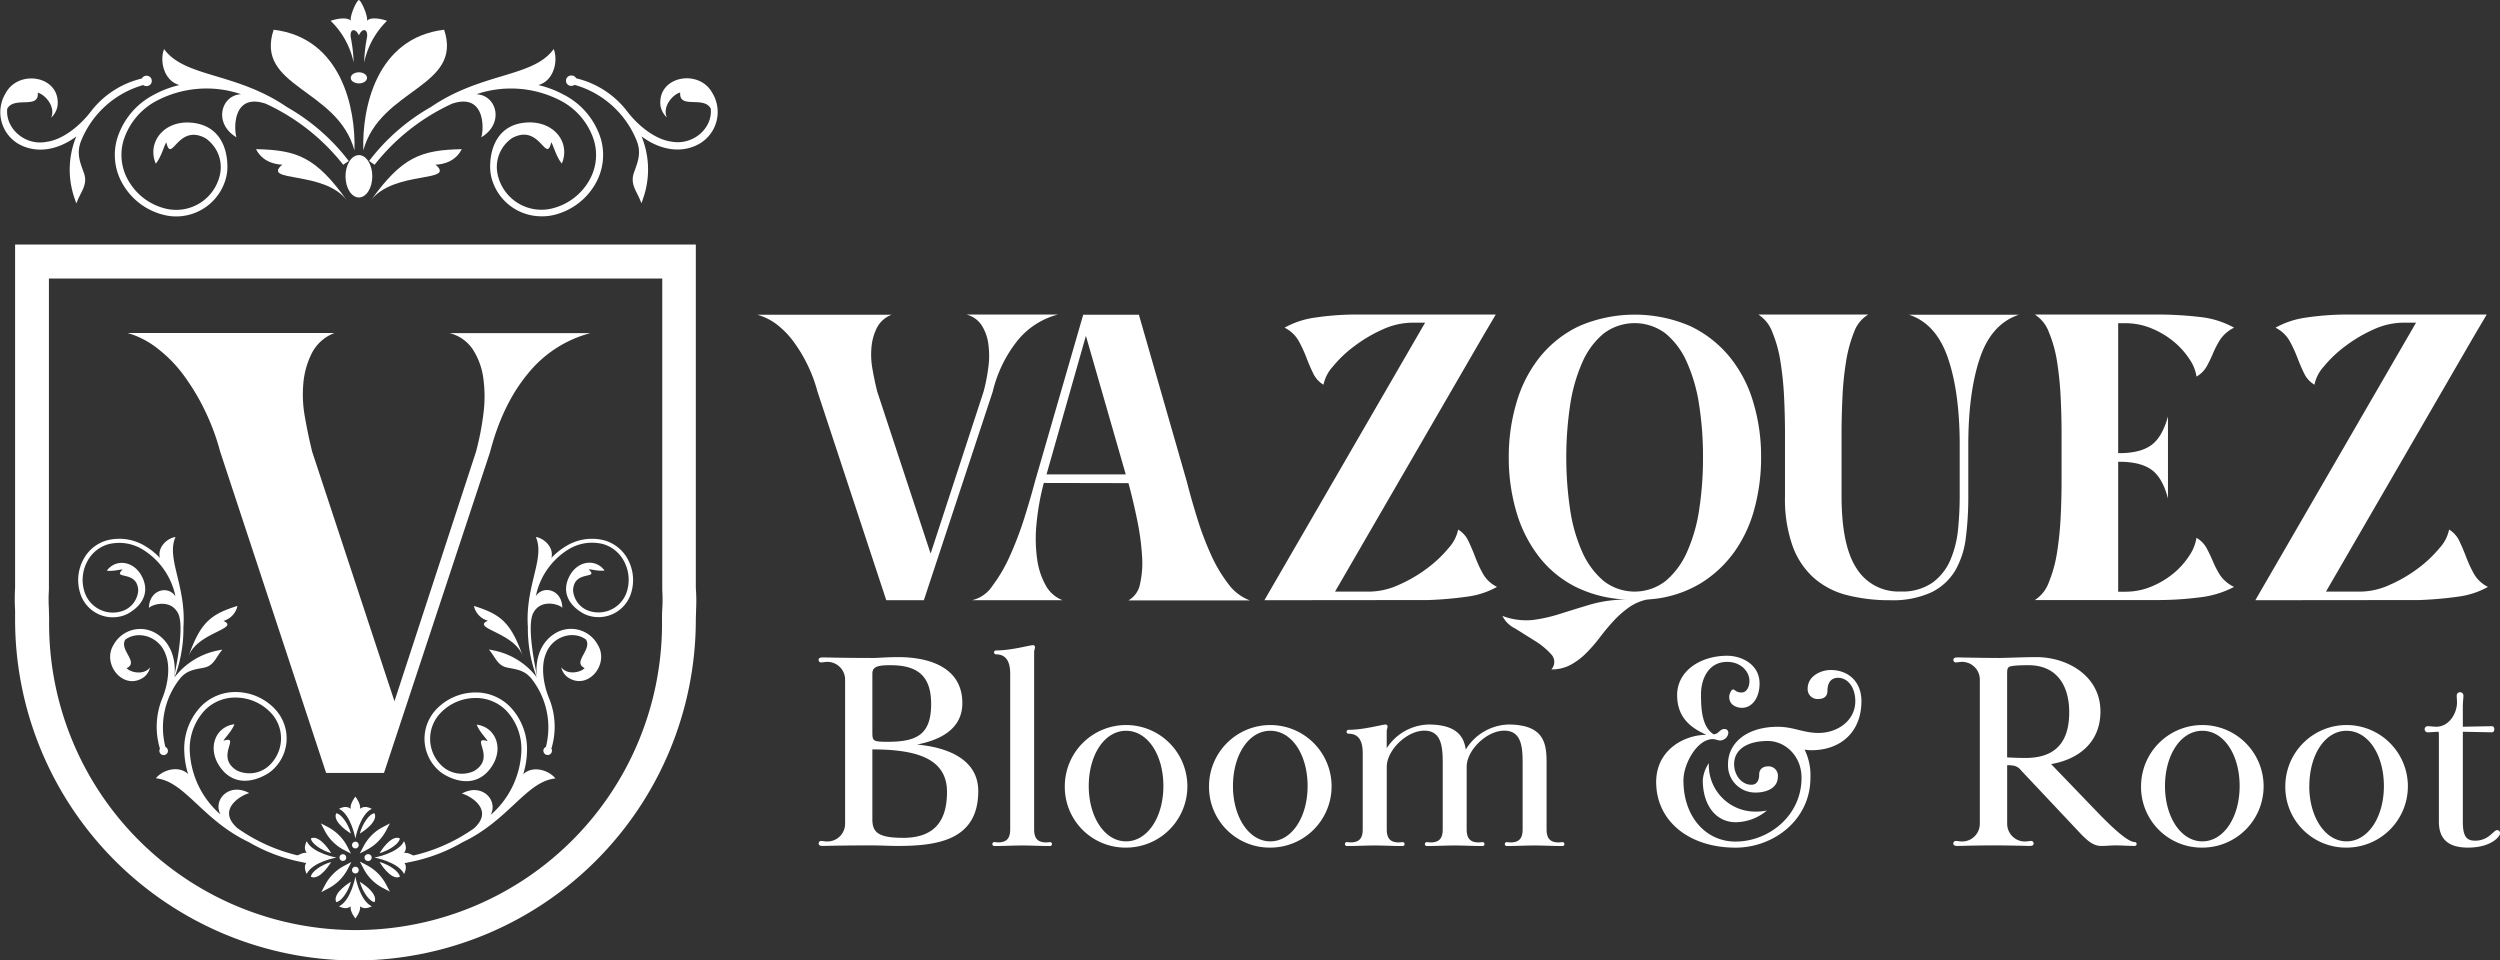 <svg xmlns="http://www.w3.org/2000/svg" viewBox="0 0 587.83 225.84"><rect x="0" y="0" width="587.83" height="225.84" fill="#333333" stroke="none"/><defs><style>.cls-1{fill:#fff;}</style></defs><g id="Capa_2" data-name="Capa 2"><g id="Capa_1-2" data-name="Capa 1"><path class="cls-1" d="M193.07,197.73c.33,0,.92.13,1.38.13a4.17,4.17,0,0,0,4.26-4.19V159.82a4.17,4.17,0,0,0-4.26-4.19c-.46,0-1,.13-1.38.13a.59.59,0,0,1-.59-.59c0-.39.27-.59,1.05-.59.4,0,5.18.13,11.66.13,1.5,0,3.14-.2,6.09-.2,7,0,15,2.3,15,10.81,0,6-5,8.64-10.67,9.75,7.33.66,14.41,3.54,14.41,10.94,0,11.72-9.89,12.9-19.13,12.9-1,0-4.45-.13-5.76-.13-7.79,0-11.13.13-11.59.13-.78,0-1.05-.19-1.05-.59A.59.59,0,0,1,193.07,197.73Zm15.59-23.31c6.94,0,10.28-1.7,10.28-8.9,0-6.49-3.08-9.11-9.56-9.11-3,0-4.26.33-4.26,2v14.21C205.19,174.22,205.45,174.42,208.66,174.42Zm3.6,22.59c6.48,0,10.41-2.94,10.41-10.8s-7.14-10-17.55-10v16.43C205.12,195.64,206.43,197,212.26,197Z"></path><path class="cls-1" d="M233.8,198c.26,0,.59.07.92.07,2.22,0,2.81-1.24,2.81-3.08V158.44c0-2.94-1-4.58-3.34-4.58a.46.46,0,1,1,0-.92c3.67,0,7.86-1.24,8.71-1.24a.45.45,0,0,1,.46.46c0,.46-.2.59-.2,1.18V195c0,1.84.59,3.08,2.82,3.08.33,0,.65-.07.92-.07a.44.44,0,0,1,.45.46.44.44,0,0,1-.45.46c-2.23,0-4.39-.13-6.55-.13s-4.39.13-6.55.13a.45.45,0,0,1-.46-.46A.45.45,0,0,1,233.8,198Z"></path><path class="cls-1" d="M250.37,184.83a14.41,14.41,0,1,1,14.4,14.47A14.26,14.26,0,0,1,250.37,184.83Zm5.63,0c0,7.27,3.73,13,8.77,13s8.78-5.69,8.78-13-3.67-13-8.78-13S256,177.56,256,184.83Z"></path><path class="cls-1" d="M284.28,184.83a14.41,14.41,0,1,1,14.41,14.47A14.26,14.26,0,0,1,284.28,184.83Zm5.63,0c0,7.27,3.74,13,8.78,13s8.77-5.69,8.77-13-3.66-13-8.77-13S289.91,177.56,289.91,184.83Z"></path><path class="cls-1" d="M316.69,198c.26,0,.59.07.92.07,2.23,0,2.81-1.24,2.81-3.08V177.11c0-3-1-4.59-3.33-4.59a.44.44,0,0,1-.46-.46.45.45,0,0,1,.46-.46c3.66,0,7.85-1.24,8.7-1.24a.45.45,0,0,1,.46.46c0,.46-.19.59-.19,1.18v3.93a12.07,12.07,0,0,1,9.82-5.57c6.48,0,8.32,2.69,8.77,5.89a12.15,12.15,0,0,1,10-5.89c8.71,0,9,4.78,9,9.17V195c0,1.84.59,3.08,2.82,3.08.33,0,.65-.07.92-.07a.44.44,0,0,1,.45.46.44.44,0,0,1-.45.46c-2.23,0-4.39-.13-6.55-.13s-4.39.13-6.55.13a.45.45,0,0,1-.46-.46.45.45,0,0,1,.46-.46c.26,0,.59.07.92.07,2.22,0,2.81-1.24,2.81-3.08V179.53c0-3.73-.19-7.73-4.32-7.73s-8.84,4.59-8.84,8.51V195c0,1.84.59,3.08,2.82,3.08.32,0,.65-.07.91-.07a.45.45,0,0,1,.46.46.45.45,0,0,1-.46.46c-2.22,0-4.38-.13-6.55-.13s-4.38.13-6.54.13a.44.44,0,0,1-.46-.46.45.45,0,0,1,.46-.46c.26,0,.59.07.91.07,2.23,0,2.82-1.24,2.82-3.08V179.53c0-3.73-.2-7.73-4.32-7.73s-8.84,4.59-8.84,8.51V195c0,1.84.59,3.08,2.81,3.08.33,0,.66-.07.92-.07a.45.45,0,0,1,.46.46.45.45,0,0,1-.46.46c-2.23,0-4.39-.13-6.55-.13s-4.39.13-6.55.13a.45.45,0,0,1-.46-.46A.45.45,0,0,1,316.69,198Z"></path><path class="cls-1" d="M408.1,193.33c-4.62,0-7.72-4-7.72-9.88a8.1,8.1,0,0,1,1.42-4v.17a10.91,10.91,0,0,0,11.08,11.21,12.31,12.31,0,0,0,2.57-.25A11.55,11.55,0,0,1,408.1,193.33Z"></path><path class="cls-1" d="M401.22,172.78c-3.27-1.5-6.87-3.73-6.87-9.36s5.43-9.23,11.78-9.23c3.21,0,7.6,1.9,7.6,6.54,0,3.28-1.7,5.7-4.13,5.7-1.17,0-3-.59-3-2.55,0-.79.53-1.77.92-1.77s.65.72,2,.72c1,0,1.83-1.05,1.83-2.75,0-2.16-2-4.45-5.24-4.45-4.51,0-6.15,4.19-6.15,7.59s.19,7.66,2.95,9.43c1.24,0,1.37-1.24,2.61-1.24a.87.87,0,0,1,.86,1,2,2,0,0,1-1.84,1.7c-.65,0-1.18-.32-1.83-.32-3.67,0-6.88,5.82-6.88,9.69,0,8.64,5.31,14.4,12.25,14.4,7.73,0,15.52-6,15.52-15,0-5.17-3.87-8.65-7.93-8.65-4.84,0-7.92,2-7.92,5.44,0,2.62,1.77,4.85,4.06,4.85,1.11,0,1.83-.79,1.83-2.43,0-.91.53-1.9,2.17-1.9a2.19,2.19,0,0,1,2.22,2.43c0,2.94-3.08,3.73-5.17,3.73a6.39,6.39,0,0,1-6.55-6.68c0-4.91,4.32-8.78,11.72-8.78,3.67,0,6,1.45,9.56,1.45,4.45,0,8.65-2.89,8.65-7.47,0-3.27-1.77-5.5-4.06-5.5-1.84,0-2.49,1.44-2.49,3.08,0,.91-.46,1.9-2.1,1.9a2.31,2.31,0,0,1-2.55-2.43c0-2.94,3.08-4.38,5.43-4.38,3.87,0,7.21,2.49,7.21,7.33,0,7.4-5.05,11.53-11.72,11.53a8.44,8.44,0,0,1-1.64-.14,13.73,13.73,0,0,1,1.37,6.62c0,9.89-8.64,16.43-17.61,16.43-10.81,0-18.66-6.15-18.66-15.45C389.44,176.25,396.11,172.78,401.22,172.78Z"></path><path class="cls-1" d="M459.89,197.73c.33,0,.92.13,1.37.13a4.17,4.17,0,0,0,4.26-4.19V159.82a4.17,4.17,0,0,0-4.26-4.19c-.45,0-1,.13-1.37.13a.58.58,0,0,1-.59-.59c0-.39.26-.59,1.05-.59.39,0,5.83.13,9.89.13,2.94-.06,5.76-.2,8.64-.2,7,0,15,4.26,15,12.77,0,7.53-5.44,11.33-11.6,12.38l11.79,12.25c1.51,1.5,6,6.08,7.86,6.08a.45.45,0,0,1,.46.46.45.45,0,0,1-.46.46c-1.38,0-3-.13-4.39-.13-1,0-2.49.13-3.47.13-1.7,0-3-1-4.65-2.68l-14-14.87c-.92-1.11-1.51-1.44-3.47-1.44v13.75a4.17,4.17,0,0,0,4.26,4.19c.45,0,1-.13,1.37-.13a.58.58,0,0,1,.59.59c0,.4-.26.59-1,.59-.53,0-3.87-.13-8.52-.13-4,0-7.85.13-8.31.13-.79,0-1.05-.19-1.05-.59A.58.58,0,0,1,459.89,197.73Zm16.37-19.51c6.88,0,10.28-3.54,10.28-10.74,0-6.48-3.08-11.07-9.56-11.07-.78,0-3.93,0-4.58.4-.4.26-.46.72-.46,1.63v19.65C473.25,178.15,474.75,178.22,476.26,178.22Z"></path><path class="cls-1" d="M503.43,184.83a14.41,14.41,0,1,1,14.41,14.47A14.26,14.26,0,0,1,503.43,184.83Zm5.63,0c0,7.27,3.74,13,8.78,13s8.77-5.69,8.77-13-3.66-13-8.77-13S509.06,177.56,509.06,184.83Z"></path><path class="cls-1" d="M537.35,184.83a14.41,14.41,0,1,1,14.4,14.47A14.26,14.26,0,0,1,537.35,184.83Zm5.63,0c0,7.27,3.73,13,8.77,13s8.78-5.69,8.78-13-3.67-13-8.78-13S543,177.56,543,184.83Z"></path><path class="cls-1" d="M570.81,170.75c.52,0,1.5.13,2,.13,3.14,0,4.91-3.27,4.91-5.69,0-.59-.07-1.25-.07-1.64a.79.79,0,0,1,1.58,0c0,.79-.14,1.31-.14,2.75v4.58l6.82-.13c.45,0,.58.4.58.72s-.13.72-.58.72l-6.82-.13v21.15c0,3.54.92,4.46,2.89,4.46,3.27,0,4.32-2.49,5.17-2.49a.73.73,0,0,1,.72.72c0,.72-2,3.4-7.6,3.4-4.45,0-6.81-1.89-6.81-6.09V173.37c0-1.24,0-1.31-.26-1.31s-1.77.13-2.29.13a.72.72,0,0,1-.79-.78A.68.68,0,0,1,570.81,170.75Z"></path><path class="cls-1" d="M83.55,225.84a80.15,80.15,0,0,1-80-80.06c0-.79,0-1.58,0-2.37a43.37,43.37,0,0,1,0-5.21V57.5H163.61v80.7a41.44,41.44,0,0,1,.06,5.21c0,.79-.06,1.58-.06,2.37A80.15,80.15,0,0,1,83.55,225.84ZM11.5,65.5v73.28a33.34,33.34,0,0,0,0,4.38c0,.87.05,1.74.05,2.62a72.06,72.06,0,1,0,144.11,0c0-.88,0-1.75.06-2.62a33.34,33.34,0,0,0,0-4.38l0-.39V65.5Z"></path><path class="cls-1" d="M73.4,82.89a19.38,19.38,0,0,0-2.05,7A29.46,29.46,0,0,0,71.68,98q.75,4.26,1.72,8.2l19.35,58.69,19.18-58.69a66,66,0,0,0,1.72-8.77,31.42,31.42,0,0,0,0-8.45,16.48,16.48,0,0,0-2.46-6.8,9.2,9.2,0,0,0-5.49-3.85h33.11a28,28,0,0,0-14.67,9.51q-6,7.22-8.93,18.52L90.29,181.74H76.68L51.76,106.17a53,53,0,0,0-3.52-9.51,52.08,52.08,0,0,0-5-8.36A31.29,31.29,0,0,0,37,81.91a20.48,20.48,0,0,0-7-3.61H78.65A9.9,9.9,0,0,0,73.4,82.89Z"></path><path class="cls-1" d="M83.15,14.69a34.92,34.92,0,0,0-.61-5.57c-.52-2.25.95-2.77,1.85-.81.89-2,2.36-1.44,1.84.81a34.39,34.39,0,0,0-.6,5.57A19.18,19.18,0,0,1,91,4.9C89.38,4.3,87,4,86.29,4.9c.29-1-1.27-4.67-1.9-4.9-.64.23-2.19,3.87-1.91,4.9-.66-.89-3.08-.6-4.73,0A19.15,19.15,0,0,1,83.15,14.69Z"></path><path class="cls-1" d="M84.39,17c-1.06,0-1.92.59-1.92,1.31s.86,1.3,1.92,1.3,1.91-.58,1.91-1.3S85.44,17,84.39,17Z"></path><path class="cls-1" d="M83.34,35.35c.35-9.74-3-26.44-19-28.36C59.85,20.56,79.34,20.74,83.34,35.35Z"></path><path class="cls-1" d="M80.7,38.74,82,37.85A48.37,48.37,0,0,0,67.46,25.17c-12-8.22-24-6.91-28.88-13.63C37.5,14.28,38.51,19,42.19,20a23.79,23.79,0,0,0-5.92,2.23A17.4,17.4,0,0,0,27.5,32.76,13.59,13.59,0,0,0,29,43.52a15.34,15.34,0,0,0,9.82,7.08,11.82,11.82,0,0,0,2.62.29,12.11,12.11,0,0,0,11.8-9.47,9.89,9.89,0,0,0,.23-2.15h0c0-5.09-2.29-10-8.69-10.44s-10.24,4.77-8.15,9.66c1.37-1.7,2-4.44,2.48-5,1.24,5.24,2.67-4.65,9.29-.94a8.43,8.43,0,0,1,2.21,2.32,8.19,8.19,0,0,1,1.1,6.23,10.53,10.53,0,0,1-12.55,8,13.78,13.78,0,0,1-8.81-6.36A12,12,0,0,1,29,33.19a15.87,15.87,0,0,1,8-9.58,25.27,25.27,0,0,1,19-1.68l.69.23C52,22.35,50.08,29,55.61,32.29c-.58-1.56-1.11-10.58,6.86-7.91A49.42,49.42,0,0,1,80.7,38.74Z"></path><path class="cls-1" d="M33.68,20a1.17,1.17,0,0,0,.68.24,1.22,1.22,0,1,0,0-2.43,1.17,1.17,0,0,0-1,.65,21.26,21.26,0,0,0-12,7.77v0c-2.44,3.21-6.51,6.62-10.42,7.12-5,1-9.72-3.12-9.24-7.78,1.65-3.05,7.54.23,7.18-3.77,1.73.43,4.25,3.27,3.16,5.86a4.93,4.93,0,0,0,1.5-2.83c.7-7-9.11-8.64-12.2-2.94A8.63,8.63,0,0,0,4.47,33.91C9,36.36,14.06,35,17.94,32.08a20.52,20.52,0,0,0-.34,14.74,10.19,10.19,0,0,0,.37,1c1-2.83,2.78-4.35,1.74-7.22C18.74,38,18,36,19,33.31A22.31,22.31,0,0,1,33.68,20Z"></path><path class="cls-1" d="M60.2,35.07c1.83,3.75,6.18,3.64,6.18,3.64C61.33,43,76.3,40,81.6,47.17,74.21,36.82,69.79,35.29,60.2,35.07Z"></path><path class="cls-1" d="M85.43,35.35c4-14.61,23.49-14.79,19-28.36C88.39,8.91,85.08,25.61,85.43,35.35Z"></path><path class="cls-1" d="M132.51,22.24A24,24,0,0,0,126.58,20c3.68-1,4.7-5.73,3.61-8.47-4.83,6.72-16.83,5.41-28.87,13.63A48.06,48.06,0,0,0,86.79,37.85l1.29.89A49.33,49.33,0,0,1,106.3,24.38c8-2.67,7.45,6.35,6.86,7.91,5.53-3.32,3.6-9.94-1.14-10.13l.69-.23a25.29,25.29,0,0,1,19,1.68,15.88,15.88,0,0,1,8,9.58,12,12,0,0,1-1.33,9.52,13.81,13.81,0,0,1-8.81,6.36,10.53,10.53,0,0,1-12.55-8,8.23,8.23,0,0,1,1.09-6.23,8.43,8.43,0,0,1,2.21-2.32c6.63-3.71,8.06,6.18,9.3.94.46.58,1.11,3.32,2.48,5,2.09-4.89-1.76-10-8.16-9.66s-8.69,5.35-8.69,10.44h0a10.53,10.53,0,0,0,.22,2.15,12.11,12.11,0,0,0,11.8,9.47A11.84,11.84,0,0,0,130,50.6a15.39,15.39,0,0,0,9.82-7.08,13.63,13.63,0,0,0,1.49-10.76A17.42,17.42,0,0,0,132.51,22.24Z"></path><path class="cls-1" d="M167.48,21.84c-3.09-5.7-12.89-4-12.19,2.94a4.93,4.93,0,0,0,1.5,2.83c-1.1-2.59,1.43-5.43,3.15-5.86-.35,4,5.54.72,7.18,3.77.49,4.66-4.19,8.73-9.24,7.78-3.9-.5-8-3.91-10.41-7.12v0a21.32,21.32,0,0,0-12-7.77,1.2,1.2,0,0,0-1.06-.65,1.22,1.22,0,1,0,0,2.43,1.2,1.2,0,0,0,.69-.24,22.29,22.29,0,0,1,14.68,13.33c1,2.73.25,4.65-.71,7.29-1,2.87.74,4.39,1.74,7.22a8.19,8.19,0,0,0,.36-1,20.52,20.52,0,0,0-.33-14.74c3.87,2.94,9,4.28,13.47,1.83A8.62,8.62,0,0,0,167.48,21.84Z"></path><path class="cls-1" d="M87.17,47.17C92.48,40,107.44,43,102.4,38.71c0,0,4.35.11,6.17-3.64C99,35.29,94.57,36.82,87.17,47.17Z"></path><ellipse class="cls-1" cx="84.39" cy="41.45" rx="3.15" ry="4.98"></ellipse><path class="cls-1" d="M93.51,201.85l.1,1.29a39.89,39.89,0,0,0,15.15-5.1c10.93-5.19,15-14.33,21.84-15-1.51-1.92-5.29-3.16-7.57-1a19.8,19.8,0,0,0,.88-5.17A14.41,14.41,0,0,0,120,166.25a11.26,11.26,0,0,0-8.33-3.43,12.74,12.74,0,0,0-9.18,4.07,9.87,9.87,0,0,0-1.3,1.76,10,10,0,0,0,1.85,12.41,8.27,8.27,0,0,0,1.44,1.07h0c3.65,2.12,8.16,2.55,11.12-1.86s.87-9.33-3.51-9.88c.64,1.69,2.33,3.3,2.56,3.87-4.27-1.3,2.21,3.86-3.22,7.05a6.64,6.64,0,0,1-2.58.61,6.81,6.81,0,0,1-4.92-1.81,8.73,8.73,0,0,1-.47-12.33,11.39,11.39,0,0,1,8.24-3.66,10,10,0,0,1,7.37,3,13.17,13.17,0,0,1,3.51,9.75,21,21,0,0,1-6.75,14.34c-.15.14-.31.26-.46.39,1.84-3.47-2.09-7.62-6.78-5,1.36.23,8,3.62,2.8,8.22A41.07,41.07,0,0,1,93.51,201.85Z"></path><path class="cls-1" d="M128.36,175.63a1.09,1.09,0,0,0-.46.39,1,1,0,1,0,1.75,1,1,1,0,0,0,0-1,17.64,17.64,0,0,0-.55-11.84h0c-1.28-3.09-2-7.43-.75-10.44,1.43-4,6.31-5.66,9.44-3.36,1.5,2.45-3.32,5.3-.31,6.71-1,1.07-4.11,1.68-5.51-.19a4,4,0,0,0,1.4,2.26c4.71,3.43,10-2.9,7.21-7.5a7.15,7.15,0,0,0-10-2.77c-3.65,2.19-4.82,6.4-4.33,10.41a17,17,0,0,0-10.42-6.41,8.12,8.12,0,0,0-.87-.16c1.61,1.9,2,3.82,4.45,4.27,2.29.42,4,.68,5.52,2.54A18.5,18.5,0,0,1,128.36,175.63Z"></path><path class="cls-1" d="M126.54,160.1h0a32.16,32.16,0,0,1-2.42-12.63c-.68-9.7,4.11-16.18,1.87-21.21,1.94.29,4.3,2.45,3.66,4.92a15.89,15.89,0,0,1,3.27-2.66,11.63,11.63,0,0,1,9-1.51,9,9,0,0,1,5.69,4.48,10.25,10.25,0,0,1,.77,8,8,8,0,0,1-10.14,5.22,6.21,6.21,0,0,1-1.31-.6h0c-2.93-1.71-5-4.7-3.09-8.52s6.19-4.3,8.31-1.45c-1.44.22-3.24-.33-3.73-.26,2.6,2.48-3.58,0-3.67,5a5.38,5.38,0,0,0,.6,2.05,5.46,5.46,0,0,0,3.21,2.73,7,7,0,0,0,8.83-4.54,9.23,9.23,0,0,0-.7-7.22,8.1,8.1,0,0,0-5-4,10.62,10.62,0,0,0-8.22,1.4,16.83,16.83,0,0,0-7.37,10.39c0,.17-.07.32-.1.48,1.71-2.66,6.17-1.55,6.22,2.75-.7-.86-5.13-2.21-6.87,1.29S126.5,160,126.54,160.1Z"></path><path class="cls-1" d="M111.43,142.47a4.67,4.67,0,0,0,3.28,3.48c-4,1.81,6.11,2.69,8.18,8.24C120.08,146.19,117.53,144.39,111.43,142.47Z"></path><path class="cls-1" d="M73.75,201.85l-.11,1.29A39.89,39.89,0,0,1,58.49,198c-10.93-5.19-15-14.33-21.84-15,1.51-1.92,5.29-3.16,7.58-1a19.82,19.82,0,0,1-.89-5.17,14.41,14.41,0,0,1,3.87-10.68,11.28,11.28,0,0,1,8.33-3.43,12.72,12.72,0,0,1,9.18,4.07,9.87,9.87,0,0,1,1.3,1.76,10,10,0,0,1-1.84,12.41,8.74,8.74,0,0,1-1.45,1.07h0c-3.65,2.12-8.16,2.55-11.11-1.86s-.88-9.33,3.5-9.88c-.64,1.69-2.33,3.3-2.56,3.87,4.27-1.3-2.21,3.86,3.22,7.05a6.69,6.69,0,0,0,2.59.61,6.8,6.8,0,0,0,4.91-1.81,8.73,8.73,0,0,0,.48-12.33,11.42,11.42,0,0,0-8.24-3.66,10,10,0,0,0-7.38,3,13.21,13.21,0,0,0-3.51,9.75,21,21,0,0,0,6.76,14.34l.45.39c-1.84-3.47,2.09-7.62,6.78-5-1.36.23-8,3.62-2.8,8.22A41.09,41.09,0,0,0,73.75,201.85Z"></path><path class="cls-1" d="M38.89,175.63a1,1,0,0,1,.1,1.78,1,1,0,0,1-1.38-.37,1,1,0,0,1,0-1,17.7,17.7,0,0,1,.55-11.84h0c1.28-3.09,2-7.43.74-10.44-1.43-4-6.3-5.66-9.44-3.36-1.5,2.45,3.32,5.3.31,6.71,1,1.07,4.12,1.68,5.51-.19a4.07,4.07,0,0,1-1.39,2.26c-4.71,3.43-10-2.9-7.22-7.5a7.16,7.16,0,0,1,10-2.77c3.64,2.19,4.81,6.4,4.33,10.41a17,17,0,0,1,10.41-6.41,8.6,8.6,0,0,1,.87-.16c-1.61,1.9-1.95,3.82-4.45,4.27-2.29.42-4,.68-5.51,2.54A18.48,18.48,0,0,0,38.89,175.63Z"></path><path class="cls-1" d="M40.72,160.1h0a32.26,32.26,0,0,0,2.41-12.63c.68-9.7-4.11-16.18-1.86-21.21-2,.29-4.31,2.45-3.67,4.92a15.89,15.89,0,0,0-3.27-2.66,11.61,11.61,0,0,0-9-1.51,9,9,0,0,0-5.69,4.48,10.21,10.21,0,0,0-.78,8A8,8,0,0,0,29,144.75a6.53,6.53,0,0,0,1.32-.6h0c2.93-1.71,5-4.7,3.09-8.52s-6.19-4.3-8.3-1.45c1.43.22,3.23-.33,3.72-.26-2.6,2.48,3.58,0,3.67,5a5.52,5.52,0,0,1-3.81,4.78,7,7,0,0,1-8.82-4.54,9.19,9.19,0,0,1,.69-7.22,8.09,8.09,0,0,1,5-4,10.59,10.59,0,0,1,8.21,1.4,16.88,16.88,0,0,1,7.38,10.39l.09.48c-1.7-2.66-6.17-1.55-6.22,2.75.71-.86,5.13-2.21,6.87,1.29S40.75,160,40.72,160.1Z"></path><path class="cls-1" d="M55.83,142.47A4.7,4.7,0,0,1,52.54,146c4,1.81-6.1,2.69-8.18,8.24C47.18,146.19,49.72,144.39,55.83,142.47Z"></path><path class="cls-1" d="M83.56,197.17s1-5.61,3.86-7c-1.23-.58-2-.56-2.75,0,.2-1.22-1.11-2.86-1.11-2.86s-1.32,1.64-1.11,2.86c-.73-.56-1.52-.58-2.75,0C82.57,191.56,83.56,197.17,83.56,197.17Z"></path><path class="cls-1" d="M84.6,196s4.43-2.58,3.48-4.76C87,191.19,85.27,193.52,84.6,196Z"></path><path class="cls-1" d="M82.52,196c-.67-2.43-2.41-4.76-3.48-4.76C78.09,193.37,82.52,196,82.52,196Z"></path><path class="cls-1" d="M72.11,197.79c-.57,1.22-.55,2,0,2.75-1.21-.21-2.85,1.1-2.85,1.1s1.64,1.32,2.85,1.11c-.55.73-.57,1.52,0,2.75,1.36-2.87,7-3.86,7-3.86S73.47,200.65,72.11,197.79Z"></path><path class="cls-1" d="M77.87,200.6s-2.59-4.42-4.76-3.48C73.11,198.2,75.44,199.94,77.87,200.6Z"></path><path class="cls-1" d="M77.87,202.68c-2.43.67-4.76,2.41-4.76,3.49C75.28,207.11,77.87,202.68,77.87,202.68Z"></path><path class="cls-1" d="M83.56,206.11s-1,5.62-3.86,7c1.23.58,2,.56,2.75,0-.21,1.22,1.11,2.85,1.11,2.85s1.31-1.63,1.11-2.85c.73.56,1.52.58,2.75,0C84.55,211.73,83.56,206.11,83.56,206.11Z"></path><path class="cls-1" d="M82.52,207.33s-4.43,2.59-3.48,4.77C80.11,212.1,81.85,209.77,82.52,207.33Z"></path><path class="cls-1" d="M84.6,207.33c.67,2.44,2.41,4.77,3.48,4.77C89,209.92,84.6,207.33,84.6,207.33Z"></path><path class="cls-1" d="M97.86,201.64s-1.64-1.31-2.85-1.1c.55-.73.57-1.53,0-2.75-1.37,2.86-7,3.85-7,3.85s5.61,1,7,3.86c.57-1.23.55-2,0-2.75C96.22,203,97.86,201.64,97.86,201.64Z"></path><path class="cls-1" d="M89.25,202.68s2.59,4.43,4.76,3.49C94,205.09,91.68,203.35,89.25,202.68Z"></path><path class="cls-1" d="M89.25,200.6c2.43-.66,4.76-2.4,4.76-3.48C91.84,196.18,89.25,200.6,89.25,200.6Z"></path><path class="cls-1" d="M85.48,199l-.88,1.67,1.67-.87a10.76,10.76,0,0,0,4.53-4.53l.88-1.67-1.67.87A10.76,10.76,0,0,0,85.48,199Z"></path><path class="cls-1" d="M80.85,199.84l1.67.87L81.64,199a10.76,10.76,0,0,0-4.53-4.53l-1.67-.87.88,1.67A10.76,10.76,0,0,0,80.85,199.84Z"></path><path class="cls-1" d="M81.75,204.36l.88-1.68-1.67.88a10.76,10.76,0,0,0-4.53,4.53l-.88,1.67,1.67-.87A10.76,10.76,0,0,0,81.75,204.36Z"></path><path class="cls-1" d="M86.27,203.45l-1.67-.88.88,1.67A10.73,10.73,0,0,0,90,208.78l1.67.87L90.8,208A10.76,10.76,0,0,0,86.27,203.45Z"></path><path class="cls-1" d="M83.56,197.91a.79.79,0,1,0,.79.79A.79.79,0,0,0,83.56,197.91Z"></path><circle class="cls-1" cx="80.62" cy="201.64" r="0.79"></circle><path class="cls-1" d="M83.56,203.79a.79.79,0,0,0-.79.8.79.79,0,1,0,1.58,0A.79.79,0,0,0,83.56,203.79Z"></path><path class="cls-1" d="M85.71,201.64a.79.79,0,0,0,.79.8.8.8,0,1,0,0-1.59A.79.79,0,0,0,85.71,201.64Z"></path><path class="cls-1" d="M206.26,76.94a12.52,12.52,0,0,0-1.33,4.52,18.89,18.89,0,0,0,.21,5.27c.32,1.85.69,3.62,1.12,5.33l12.56,38.11,12.46-38.11a42.54,42.54,0,0,0,1.11-5.7,20.09,20.09,0,0,0,0-5.48,10.74,10.74,0,0,0-1.59-4.42,6,6,0,0,0-3.57-2.5h21.51a18.14,18.14,0,0,0-9.53,6.17,30.71,30.71,0,0,0-5.8,12l-16.18,49h-8.84L192.21,92.06a35,35,0,0,0-2.29-6.18,34.37,34.37,0,0,0-3.25-5.43,20.44,20.44,0,0,0-4-4.15A13.56,13.56,0,0,0,178.05,74h31.62A6.41,6.41,0,0,0,206.26,76.94Z"></path><path class="cls-1" d="M245.43,113.56a59,59,0,0,0-1.7,9.47,35,35,0,0,0,.11,8.25,17.59,17.59,0,0,0,2,6.28,7.71,7.71,0,0,0,4,3.57h-21.3a7.8,7.8,0,0,0,4.79-3.35,35.78,35.78,0,0,0,4.1-7,81.06,81.06,0,0,0,3.36-8.78q1.48-4.68,2.55-8.73L254.7,74h13.09l11.28,39.28q1.06,4.16,2.45,8.62a72.74,72.74,0,0,0,3.19,8.46,34.45,34.45,0,0,0,4.1,6.93,11.17,11.17,0,0,0,5.06,3.88H265.34a5.61,5.61,0,0,0,2.72-3.88,22.44,22.44,0,0,0,.47-6.61,58.56,58.56,0,0,0-1.11-8.24c-.61-3-1.3-5.93-2.08-8.84Zm9.9-34.6-9.26,32.58H264.7Z"></path><path class="cls-1" d="M387.12,141a11.63,11.63,0,0,0-4.25,1.92,23.3,23.3,0,0,0-3.57,3.19q-1.65,1.81-3.14,3.78a34.26,34.26,0,0,1-3.19,3.67,15.73,15.73,0,0,1-3.68,2.77,9.35,9.35,0,0,1-4.52,1.07,2.59,2.59,0,0,0,0-3.52,17.57,17.57,0,0,0-3.78-3.14c-1.6-1-3.19-2-4.79-3a6.34,6.34,0,0,1-2.93-2.92,15.54,15.54,0,0,0,7.19.95,36.42,36.42,0,0,0,6.54-1.49c2.2-.7,4.57-1.43,7.08-2.18a30.88,30.88,0,0,1,8.68-1.12,29.5,29.5,0,0,1-12.3-3,25.45,25.45,0,0,1-8.72-7.24,31.8,31.8,0,0,1-5.22-10.48,45.11,45.11,0,0,1-1.76-12.78,44.63,44.63,0,0,1,1.87-13,30.86,30.86,0,0,1,5.53-10.64,26.35,26.35,0,0,1,9.21-7.19,33,33,0,0,1,26,0,26.81,26.81,0,0,1,9.26,7.19,30.3,30.3,0,0,1,5.59,10.64,44.3,44.3,0,0,1,1.87,13,45.9,45.9,0,0,1-1.55,12.08,31.44,31.44,0,0,1-4.68,10.12,27.34,27.34,0,0,1-7.77,7.34,27,27,0,0,1-10.91,3.78ZM377.06,78.43a18.24,18.24,0,0,0-5,6.76,38.63,38.63,0,0,0-2.87,10.06,83.51,83.51,0,0,0,0,24.59,37.9,37.9,0,0,0,2.87,10,18.92,18.92,0,0,0,5,6.76,11.89,11.89,0,0,0,14.59,0,18.8,18.8,0,0,0,5-6.76,37.9,37.9,0,0,0,2.88-10,79.92,79.92,0,0,0,.9-12.35,79.12,79.12,0,0,0-.9-12.24,38.62,38.62,0,0,0-2.88-10.06,18.13,18.13,0,0,0-5-6.76,12.09,12.09,0,0,0-14.59,0Z"></path><path class="cls-1" d="M462.23,126.44a20.36,20.36,0,0,1-2.5,7.72,13.35,13.35,0,0,1-5.59,5.11,21.69,21.69,0,0,1-9.74,1.86,40.37,40.37,0,0,1-10-1.17,18.81,18.81,0,0,1-7.82-4,18.44,18.44,0,0,1-5.06-7.51,33,33,0,0,1-1.81-11.81v-14.8q0-3.94-.21-8.41a75.83,75.83,0,0,0-.86-8.41,29.54,29.54,0,0,0-1.91-6.92,8.34,8.34,0,0,0-3.3-4.15h25.87a7.93,7.93,0,0,0-3.36,4.15A32.27,32.27,0,0,0,434.07,85a73.57,73.57,0,0,0-.85,8.41q-.21,4.47-.21,8.41v14.8q0,11.7,3.56,17.08a11.57,11.57,0,0,0,10.27,5.38,12.37,12.37,0,0,0,7.62-2.13,12.93,12.93,0,0,0,4.2-5.43,24.71,24.71,0,0,0,1.76-7.24c.25-2.62.37-5.18.37-7.66v-12q0-12.36-2.77-20.44T448.87,74h25.86q-6.48,2.13-9.2,10.22t-2.72,20.44v12A75.73,75.73,0,0,1,462.23,126.44Z"></path><path class="cls-1" d="M498.05,76v30.55h.32q4.89,0,7.5-1.91c1.74-1.28,3-3.52,3.89-6.71v19.27c-.86-3.26-2.15-5.52-3.89-6.76s-4.24-1.86-7.5-1.86h-.32v30.55h1.7a15.82,15.82,0,0,0,6.28-1.28,20.25,20.25,0,0,0,5.22-3.19,18.35,18.35,0,0,0,3.62-4.15,10.2,10.2,0,0,0,1.59-4.05,6.33,6.33,0,0,1,2.4,2.45c.53,1,1,2,1.49,3.14a22.46,22.46,0,0,0,1.7,3.25A8.31,8.31,0,0,0,525.3,138a22.76,22.76,0,0,1-8,2.45,77.77,77.77,0,0,1-10.54.64H478.46a8.35,8.35,0,0,0,3.3-4.2,31,31,0,0,0,1.92-7,78,78,0,0,0,.85-8.35c.14-2.95.21-5.73.21-8.36V101.85q0-3.94-.21-8.41a78.38,78.38,0,0,0-.85-8.41,30,30,0,0,0-1.92-6.92,8.34,8.34,0,0,0-3.3-4.15h28.31a85.64,85.64,0,0,1,10.54.58,21.05,21.05,0,0,1,8,2.51,8.31,8.31,0,0,0-3.25,2.76,22.46,22.46,0,0,0-1.7,3.25,31.68,31.68,0,0,1-1.49,3.09,6.4,6.4,0,0,1-2.4,2.39,9.82,9.82,0,0,0-1.59-4,18.81,18.81,0,0,0-3.62-4.1A20.25,20.25,0,0,0,506,77.26,15.82,15.82,0,0,0,499.75,76Z"></path><path class="cls-1" d="M530.3,141.13l37.79-65.26h-3a17.07,17.07,0,0,0-7,1.6,33.89,33.89,0,0,0-6.6,3.89,28.47,28.47,0,0,0-5.06,4.79,9.06,9.06,0,0,0-2.23,4.31,6.23,6.23,0,0,1-2.45-2.72c-.57-1.17-1.1-2.41-1.6-3.72a30.25,30.25,0,0,0-1.81-3.89,7.78,7.78,0,0,0-3.3-3.08,20.47,20.47,0,0,1,7-2.35,67.07,67.07,0,0,1,9-.74H584.7l-3.2,5.43-34.59,59.72H555a17.08,17.08,0,0,0,6.92-1.6,33.38,33.38,0,0,0,6.65-3.88,29.21,29.21,0,0,0,5.06-4.79,9.08,9.08,0,0,0,2.23-4.32,6.2,6.2,0,0,1,2.45,2.77c.57,1.21,1.1,2.47,1.6,3.78a29,29,0,0,0,1.81,3.89A7.78,7.78,0,0,0,585,138a19.61,19.61,0,0,1-7,2.29,88.6,88.6,0,0,1-9.11.8Z"></path><path class="cls-1" d="M297.3,141.13l37.79-65.26h-3a17,17,0,0,0-7,1.6,33.89,33.89,0,0,0-6.6,3.89,28.13,28.13,0,0,0-5.06,4.79,9.19,9.19,0,0,0-2.24,4.31,6.21,6.21,0,0,1-2.44-2.72c-.57-1.17-1.1-2.41-1.6-3.72a30.25,30.25,0,0,0-1.81-3.89,7.78,7.78,0,0,0-3.3-3.08,20.47,20.47,0,0,1,7-2.35,67.07,67.07,0,0,1,9-.74H351.7l-3.2,5.43-34.59,59.72H322a17.08,17.08,0,0,0,6.92-1.6,33.38,33.38,0,0,0,6.65-3.88,29.21,29.21,0,0,0,5.06-4.79,9.18,9.18,0,0,0,2.23-4.32,6.2,6.2,0,0,1,2.45,2.77c.57,1.21,1.1,2.47,1.6,3.78a29,29,0,0,0,1.81,3.89A7.73,7.73,0,0,0,352,138a19.66,19.66,0,0,1-7,2.29,88.13,88.13,0,0,1-9.1.8Z"></path></g></g></svg>